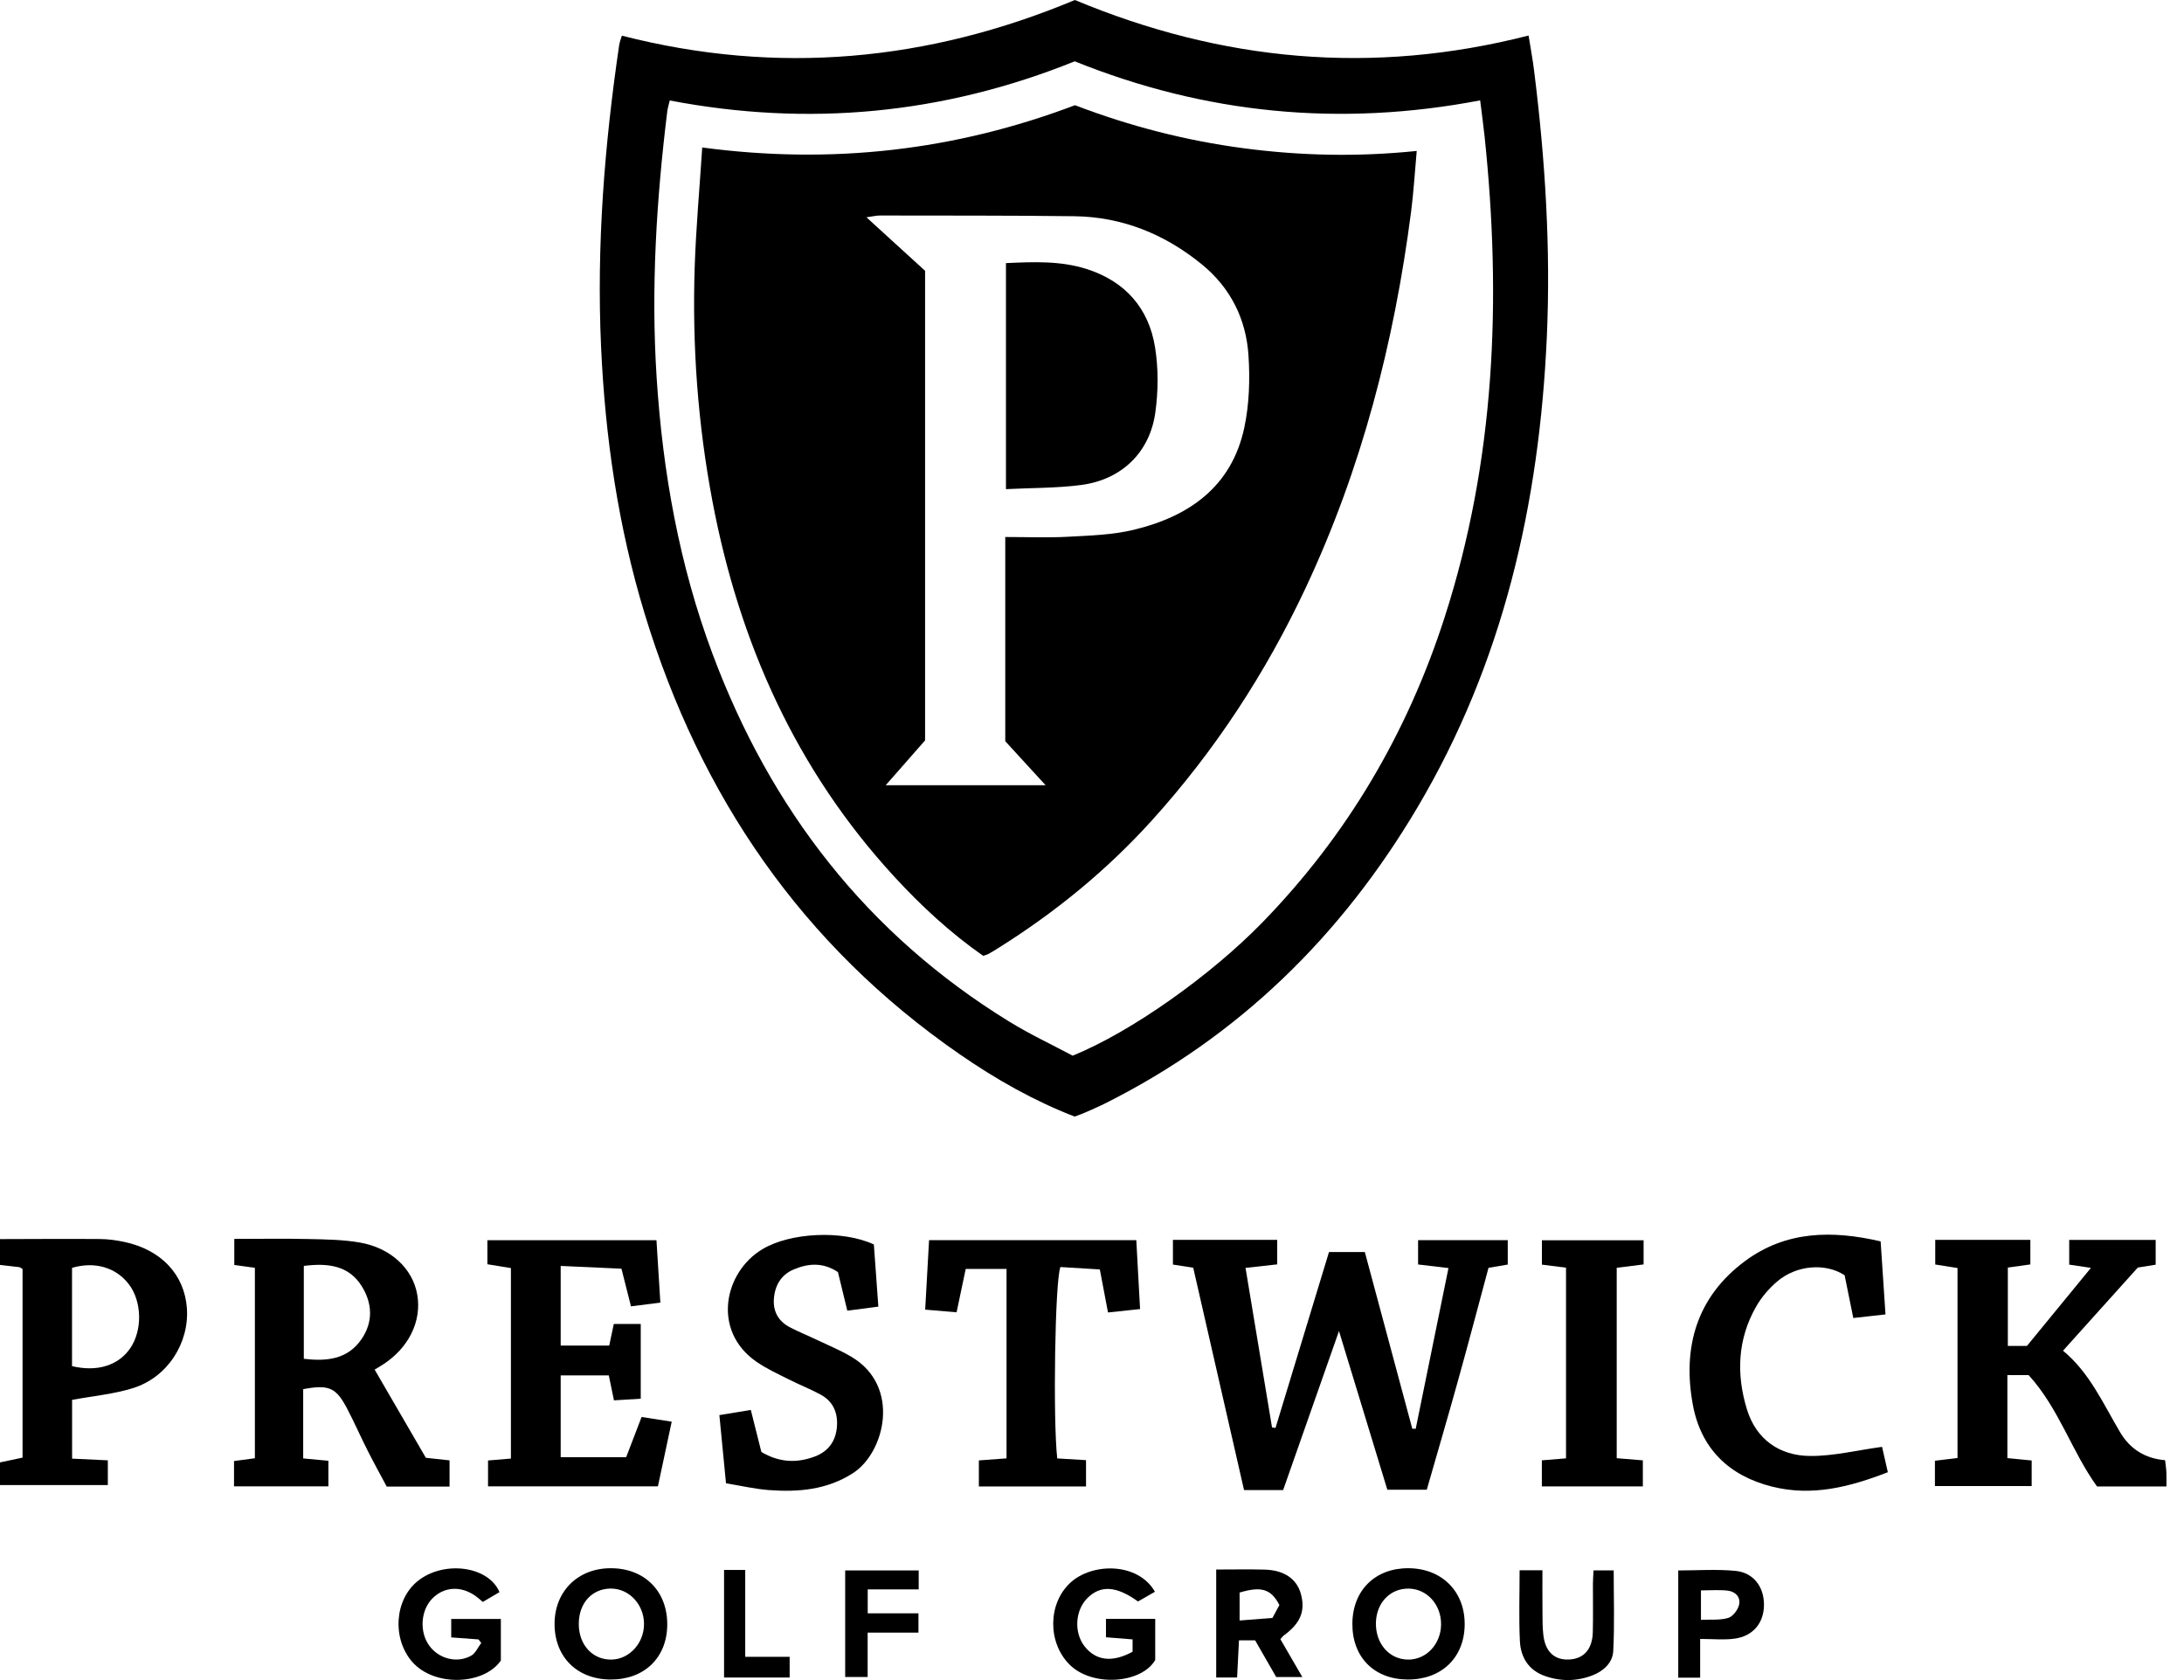 <svg xmlns="http://www.w3.org/2000/svg" width="91" height="70" viewBox="0 0 91 70" fill="none"><g clip-path="url(#clip0_20348_42568)"><path d="M0 51.627C1.393 51.624 2.786 51.613 4.178 51.624C4.512 51.627 4.849 51.675 5.176 51.744C6.718 52.071 7.685 53.102 7.787 54.505C7.891 55.949 6.986 57.379 5.556 57.831C4.755 58.085 3.895 58.16 3.004 58.326V60.774C3.471 60.796 3.954 60.819 4.493 60.844V61.875H0C0 61.56 0 61.245 0 60.931C0.3 60.867 0.599 60.805 0.94 60.732V52.872C0.876 52.837 0.839 52.801 0.797 52.795C0.532 52.761 0.266 52.733 0 52.703C0 52.344 0 51.985 0 51.625V51.627ZM3.001 56.92C4.058 57.173 4.944 56.888 5.432 56.166C5.941 55.414 5.914 54.225 5.371 53.511C4.837 52.81 3.952 52.545 3.001 52.825V56.92Z" fill="black"></path><path d="M25.911 1.486C32.397 3.148 38.672 2.555 44.787 0C50.907 2.555 57.18 3.148 63.691 1.48C63.773 1.992 63.862 2.471 63.922 2.955C64.383 6.638 64.617 10.335 64.451 14.045C64.139 20.982 62.636 27.606 59.061 33.64C55.897 38.981 51.627 43.183 46.037 45.979C45.756 46.119 45.467 46.242 45.179 46.369C45.057 46.423 44.929 46.464 44.774 46.522C43.079 45.864 41.501 44.971 40.003 43.936C33.416 39.391 29.172 33.166 26.859 25.566C25.755 21.938 25.214 18.215 25.044 14.432C24.854 10.22 25.187 6.042 25.799 1.879C25.818 1.751 25.869 1.628 25.913 1.484L25.911 1.486ZM61.672 4.182C55.829 5.299 50.211 4.743 44.781 2.555C39.3 4.763 33.682 5.29 27.906 4.186C27.86 4.387 27.818 4.516 27.802 4.647C27.35 8.33 27.121 12.021 27.36 15.734C27.614 19.678 28.302 23.531 29.687 27.24C32.105 33.717 36.124 38.922 42.055 42.567C42.929 43.104 43.864 43.541 44.695 43.985C47.154 42.986 50.458 40.63 52.588 38.445C56.133 34.806 58.635 30.549 60.191 25.726C62.304 19.173 62.569 12.463 61.857 5.674C61.805 5.19 61.738 4.707 61.673 4.179L61.672 4.182Z" fill="black"></path><path d="M55.372 52.166H56.868C57.527 54.62 58.187 57.074 58.845 59.527L58.988 59.53C59.438 57.322 59.888 55.114 60.353 52.834C59.884 52.778 59.497 52.732 59.087 52.684V51.672H62.823V52.688C62.578 52.73 62.342 52.77 62.021 52.824C61.609 54.351 61.201 55.905 60.77 57.453C60.345 58.986 59.896 60.511 59.449 62.07H57.806C57.148 59.911 56.486 57.737 55.791 55.458C54.991 57.736 54.228 59.908 53.464 62.084H51.835C51.132 59.011 50.43 55.939 49.718 52.82C49.464 52.781 49.185 52.736 48.872 52.688V51.658H53.217V52.68C52.819 52.724 52.408 52.769 51.897 52.827C52.269 55.066 52.635 57.27 53.001 59.473L53.146 59.496C53.885 57.064 54.625 54.632 55.374 52.169L55.372 52.166Z" fill="black"></path><path d="M87.121 52.825C86.728 52.767 86.492 52.732 86.217 52.691V51.661H89.82V52.693C89.569 52.733 89.352 52.768 89.075 52.813C88.067 53.933 87.033 55.083 85.959 56.277C87.078 57.203 87.634 58.493 88.342 59.681C88.761 60.383 89.384 60.769 90.212 60.839C90.23 60.997 90.257 61.166 90.265 61.336C90.274 61.513 90.268 61.691 90.268 61.934H87.377C86.332 60.495 85.788 58.673 84.525 57.293H83.641V60.752C83.964 60.783 84.29 60.816 84.653 60.851V61.916H80.622V60.862C80.912 60.827 81.213 60.79 81.563 60.748V52.832C81.272 52.786 80.969 52.738 80.635 52.686V51.66H84.598V52.682C84.302 52.724 84.002 52.765 83.66 52.814V56.078H84.456C85.298 55.052 86.163 53.996 87.122 52.826L87.121 52.825Z" fill="black"></path><path d="M12.633 57.88V60.765C12.993 60.799 13.32 60.83 13.683 60.863V61.928H9.751V60.874C10.015 60.839 10.293 60.801 10.62 60.758V52.823C10.347 52.785 10.084 52.75 9.762 52.705V51.619C10.799 51.619 11.825 51.601 12.851 51.624C13.566 51.64 14.291 51.648 14.993 51.77C16.286 51.996 17.191 52.856 17.383 53.926C17.585 55.049 17.025 56.18 15.919 56.877C15.79 56.96 15.656 57.037 15.61 57.064C16.328 58.299 17.027 59.505 17.744 60.739C18.053 60.773 18.361 60.805 18.731 60.846V61.939H16.114C15.88 61.5 15.59 60.977 15.32 60.443C15.026 59.864 14.766 59.266 14.464 58.691C14.001 57.806 13.698 57.679 12.631 57.88H12.633ZM12.659 52.744V56.615C13.608 56.726 14.478 56.645 15.062 55.798C15.555 55.08 15.518 54.299 15.07 53.585C14.536 52.735 13.687 52.614 12.661 52.744H12.659Z" fill="black"></path><path d="M20.335 60.851C20.681 60.821 20.968 60.798 21.288 60.771V52.834C20.976 52.783 20.657 52.732 20.308 52.675V51.674H27.353C27.406 52.517 27.46 53.375 27.515 54.273C27.08 54.329 26.711 54.376 26.291 54.429C26.157 53.901 26.033 53.411 25.894 52.86C25.052 52.822 24.236 52.785 23.362 52.745V56.064H25.384C25.449 55.756 25.509 55.479 25.575 55.164H26.698V58.277C26.32 58.3 25.97 58.322 25.582 58.346C25.507 57.99 25.441 57.67 25.367 57.306H23.362V60.712H26.091C26.309 60.146 26.507 59.628 26.733 59.039C27.115 59.099 27.499 59.158 27.988 59.234C27.79 60.163 27.604 61.028 27.413 61.929H20.335V60.851Z" fill="black"></path><path d="M30.25 61.801C30.154 60.815 30.066 59.907 29.974 58.961C30.431 58.886 30.822 58.822 31.284 58.746C31.438 59.359 31.582 59.935 31.724 60.497C32.462 60.935 33.196 60.97 33.951 60.685C34.509 60.474 34.816 60.056 34.87 59.467C34.922 58.882 34.726 58.396 34.195 58.107C33.763 57.872 33.3 57.693 32.861 57.47C32.401 57.238 31.925 57.022 31.507 56.729C29.66 55.441 30.166 53.011 31.761 52.051C32.923 51.349 35.109 51.243 36.411 51.851C36.471 52.676 36.532 53.522 36.598 54.44C36.133 54.501 35.728 54.554 35.305 54.61C35.16 54.011 35.035 53.494 34.914 53.001C34.29 52.587 33.678 52.636 33.074 52.89C32.551 53.11 32.29 53.549 32.246 54.105C32.202 54.653 32.444 55.064 32.932 55.312C33.29 55.496 33.666 55.648 34.029 55.822C34.514 56.053 35.016 56.258 35.478 56.533C37.55 57.76 36.868 60.521 35.545 61.375C34.462 62.074 33.274 62.174 32.05 62.085C31.453 62.041 30.862 61.901 30.251 61.801H30.25Z" fill="black"></path><path d="M44.052 60.765C44.459 60.79 44.833 60.811 45.251 60.837V61.934H40.786V60.848C41.146 60.821 41.515 60.794 41.939 60.763V52.87H40.238C40.109 53.478 39.992 54.041 39.858 54.677C39.446 54.642 39.037 54.608 38.549 54.566C38.604 53.588 38.656 52.656 38.711 51.672H47.346C47.398 52.615 47.449 53.561 47.503 54.542C47.019 54.593 46.625 54.635 46.167 54.684C46.056 54.1 45.949 53.535 45.826 52.891C45.259 52.855 44.71 52.822 44.185 52.791C43.956 53.322 43.87 59.178 44.052 60.767V60.765Z" fill="black"></path><path d="M78.36 51.72C78.429 52.76 78.492 53.717 78.562 54.765C78.091 54.818 77.684 54.864 77.221 54.915C77.092 54.282 76.973 53.697 76.859 53.133C76.055 52.607 74.835 52.71 74.033 53.406C73.701 53.695 73.395 54.049 73.177 54.431C72.393 55.795 72.34 57.266 72.791 58.728C73.177 59.975 74.147 60.655 75.425 60.663C76.394 60.67 77.364 60.427 78.419 60.283C78.476 60.535 78.562 60.916 78.66 61.34C77.067 61.958 75.506 62.358 73.836 61.94C72.025 61.486 70.869 60.346 70.534 58.523C70.096 56.141 70.691 54.044 72.701 52.549C74.413 51.276 76.345 51.254 78.361 51.722L78.36 51.72Z" fill="black"></path><path d="M64.244 61.928V60.845C64.581 60.816 64.889 60.792 65.251 60.762V52.818C64.925 52.777 64.601 52.735 64.246 52.691V51.676H68.483V52.682C68.103 52.73 67.756 52.774 67.363 52.823V60.756C67.704 60.784 68.053 60.812 68.452 60.845V61.93H64.246L64.244 61.928Z" fill="black"></path><path d="M47.191 68.821V68.305C46.819 68.275 46.469 68.248 46.082 68.217V67.449H48.134V69.164C47.565 70.148 45.505 70.304 44.558 69.349C43.654 68.437 43.656 66.833 44.583 65.958C45.489 65.102 47.413 65.082 48.123 66.32C47.884 66.458 47.644 66.596 47.417 66.725C46.505 66.069 45.843 66.036 45.291 66.602C44.797 67.11 44.747 68.018 45.182 68.583C45.655 69.195 46.338 69.284 47.19 68.82L47.191 68.821Z" fill="black"></path><path d="M25.43 69.977C24.041 69.968 23.102 69.03 23.107 67.654C23.11 66.298 24.082 65.338 25.451 65.34C26.863 65.34 27.818 66.305 27.802 67.71C27.786 69.08 26.837 69.987 25.43 69.977ZM25.456 66.187C24.67 66.19 24.121 66.788 24.116 67.65C24.11 68.535 24.697 69.169 25.495 69.146C26.24 69.124 26.844 68.446 26.834 67.646C26.825 66.84 26.206 66.186 25.455 66.188L25.456 66.187Z" fill="black"></path><path d="M50.677 65.394C51.396 65.394 52.047 65.38 52.697 65.398C53.502 65.419 54.032 65.785 54.202 66.406C54.398 67.118 54.191 67.627 53.505 68.132C53.452 68.17 53.413 68.227 53.349 68.295C53.64 68.796 53.931 69.297 54.264 69.874H53.175C52.905 69.404 52.606 68.882 52.297 68.345H51.624C51.598 68.857 51.573 69.357 51.546 69.893H50.675V65.395L50.677 65.394ZM53.308 66.873C52.959 66.199 52.547 66.085 51.65 66.354V67.518C52.156 67.478 52.593 67.445 53.019 67.411C53.135 67.195 53.217 67.042 53.308 66.874V66.873Z" fill="black"></path><path d="M20.812 66.336C20.596 66.463 20.37 66.595 20.117 66.744C20.007 66.653 19.911 66.564 19.804 66.49C19.204 66.067 18.512 66.108 18.026 66.589C17.527 67.082 17.465 67.991 17.889 68.571C18.284 69.111 19.031 69.313 19.628 68.987C19.812 68.887 19.913 68.636 20.053 68.453C20.015 68.405 19.976 68.355 19.938 68.306C19.57 68.279 19.203 68.252 18.801 68.222V67.453H20.869V69.187C20.151 70.218 18.087 70.285 17.177 69.242C16.331 68.272 16.434 66.641 17.421 65.862C18.5 65.009 20.355 65.244 20.812 66.337V66.336Z" fill="black"></path><path d="M58.642 69.977C57.248 69.965 56.338 69.039 56.349 67.644C56.36 66.26 57.3 65.333 58.685 65.34C60.092 65.347 61.054 66.325 61.028 67.719C61.004 69.083 60.045 69.989 58.644 69.977H58.642ZM60.045 67.69C60.056 66.871 59.474 66.214 58.719 66.19C57.942 66.164 57.35 66.768 57.33 67.607C57.309 68.48 57.886 69.142 58.672 69.147C59.425 69.153 60.034 68.506 60.045 67.691V67.69Z" fill="black"></path><path d="M63.319 65.425H64.268C64.268 66.03 64.264 66.607 64.27 67.183C64.272 67.496 64.27 67.812 64.306 68.122C64.387 68.823 64.772 69.176 65.387 69.143C65.994 69.112 66.348 68.715 66.367 68.005C66.384 67.333 66.369 66.66 66.372 65.987C66.372 65.813 66.388 65.638 66.398 65.429H67.237C67.237 66.542 67.277 67.672 67.218 68.797C67.192 69.289 66.798 69.638 66.33 69.813C65.679 70.058 65.01 70.061 64.355 69.824C63.686 69.584 63.36 69.043 63.329 68.376C63.283 67.416 63.317 66.453 63.317 65.425H63.319Z" fill="black"></path><path d="M70.84 69.901H69.927V65.433C70.723 65.433 71.525 65.374 72.314 65.451C73.063 65.524 73.495 66.113 73.499 66.848C73.504 67.612 73.051 68.172 72.264 68.276C71.828 68.334 71.378 68.287 70.84 68.287V69.901ZM70.873 67.491C71.277 67.471 71.662 67.513 72.005 67.412C72.198 67.356 72.406 67.084 72.459 66.873C72.541 66.549 72.309 66.31 71.985 66.273C71.623 66.233 71.251 66.264 70.873 66.264V67.491Z" fill="black"></path><path d="M36.155 66.222V67.219H38.269V68.023H36.152V69.872H35.216V65.432H38.279V66.222H36.155Z" fill="black"></path><path d="M30.169 65.412H31.051V69.031H32.902V69.894H30.169V65.411V65.412Z" fill="black"></path><path d="M44.791 4.384C47.1 5.265 49.424 5.86 51.815 6.176C54.179 6.488 56.553 6.545 59.03 6.289C58.949 7.185 58.901 8.005 58.796 8.819C58.092 14.258 56.739 19.519 54.399 24.502C52.736 28.043 50.624 31.275 47.995 34.183C46.11 36.266 43.967 38.015 41.594 39.501C41.462 39.585 41.328 39.667 41.19 39.743C41.132 39.775 41.065 39.79 40.966 39.825C39.613 38.88 38.393 37.755 37.269 36.534C33.171 32.082 30.804 26.789 29.686 20.889C29.074 17.657 28.838 14.396 28.946 11.114C29 9.483 29.149 7.857 29.259 6.145C34.638 6.861 39.781 6.283 44.791 4.383V4.384ZM41.886 30.879V22.374C42.791 22.374 43.645 22.41 44.495 22.364C45.411 22.314 46.346 22.288 47.231 22.076C49.543 21.522 51.323 20.279 51.847 17.812C52.054 16.839 52.085 15.803 52.02 14.807C51.921 13.295 51.274 11.991 50.078 11.016C48.534 9.756 46.767 9.035 44.76 9.009C42.063 8.975 39.366 8.985 36.669 8.979C36.511 8.979 36.352 9.02 36.102 9.054C36.98 9.855 37.775 10.579 38.545 11.283V30.849C38.004 31.466 37.481 32.06 36.904 32.717H43.567C42.952 32.045 42.412 31.455 41.883 30.879H41.886Z" fill="black"></path><path d="M41.915 10.963C43.071 10.909 44.191 10.863 45.275 11.208C46.872 11.716 47.864 12.832 48.127 14.467C48.27 15.357 48.262 16.303 48.137 17.198C47.904 18.857 46.726 19.986 45.053 20.206C44.036 20.34 42.999 20.325 41.915 20.38V10.964V10.963Z" fill="black"></path></g><defs><clipPath id="clip0_20348_42568"><rect width="90.27" height="70" fill="white"></rect></clipPath></defs></svg>